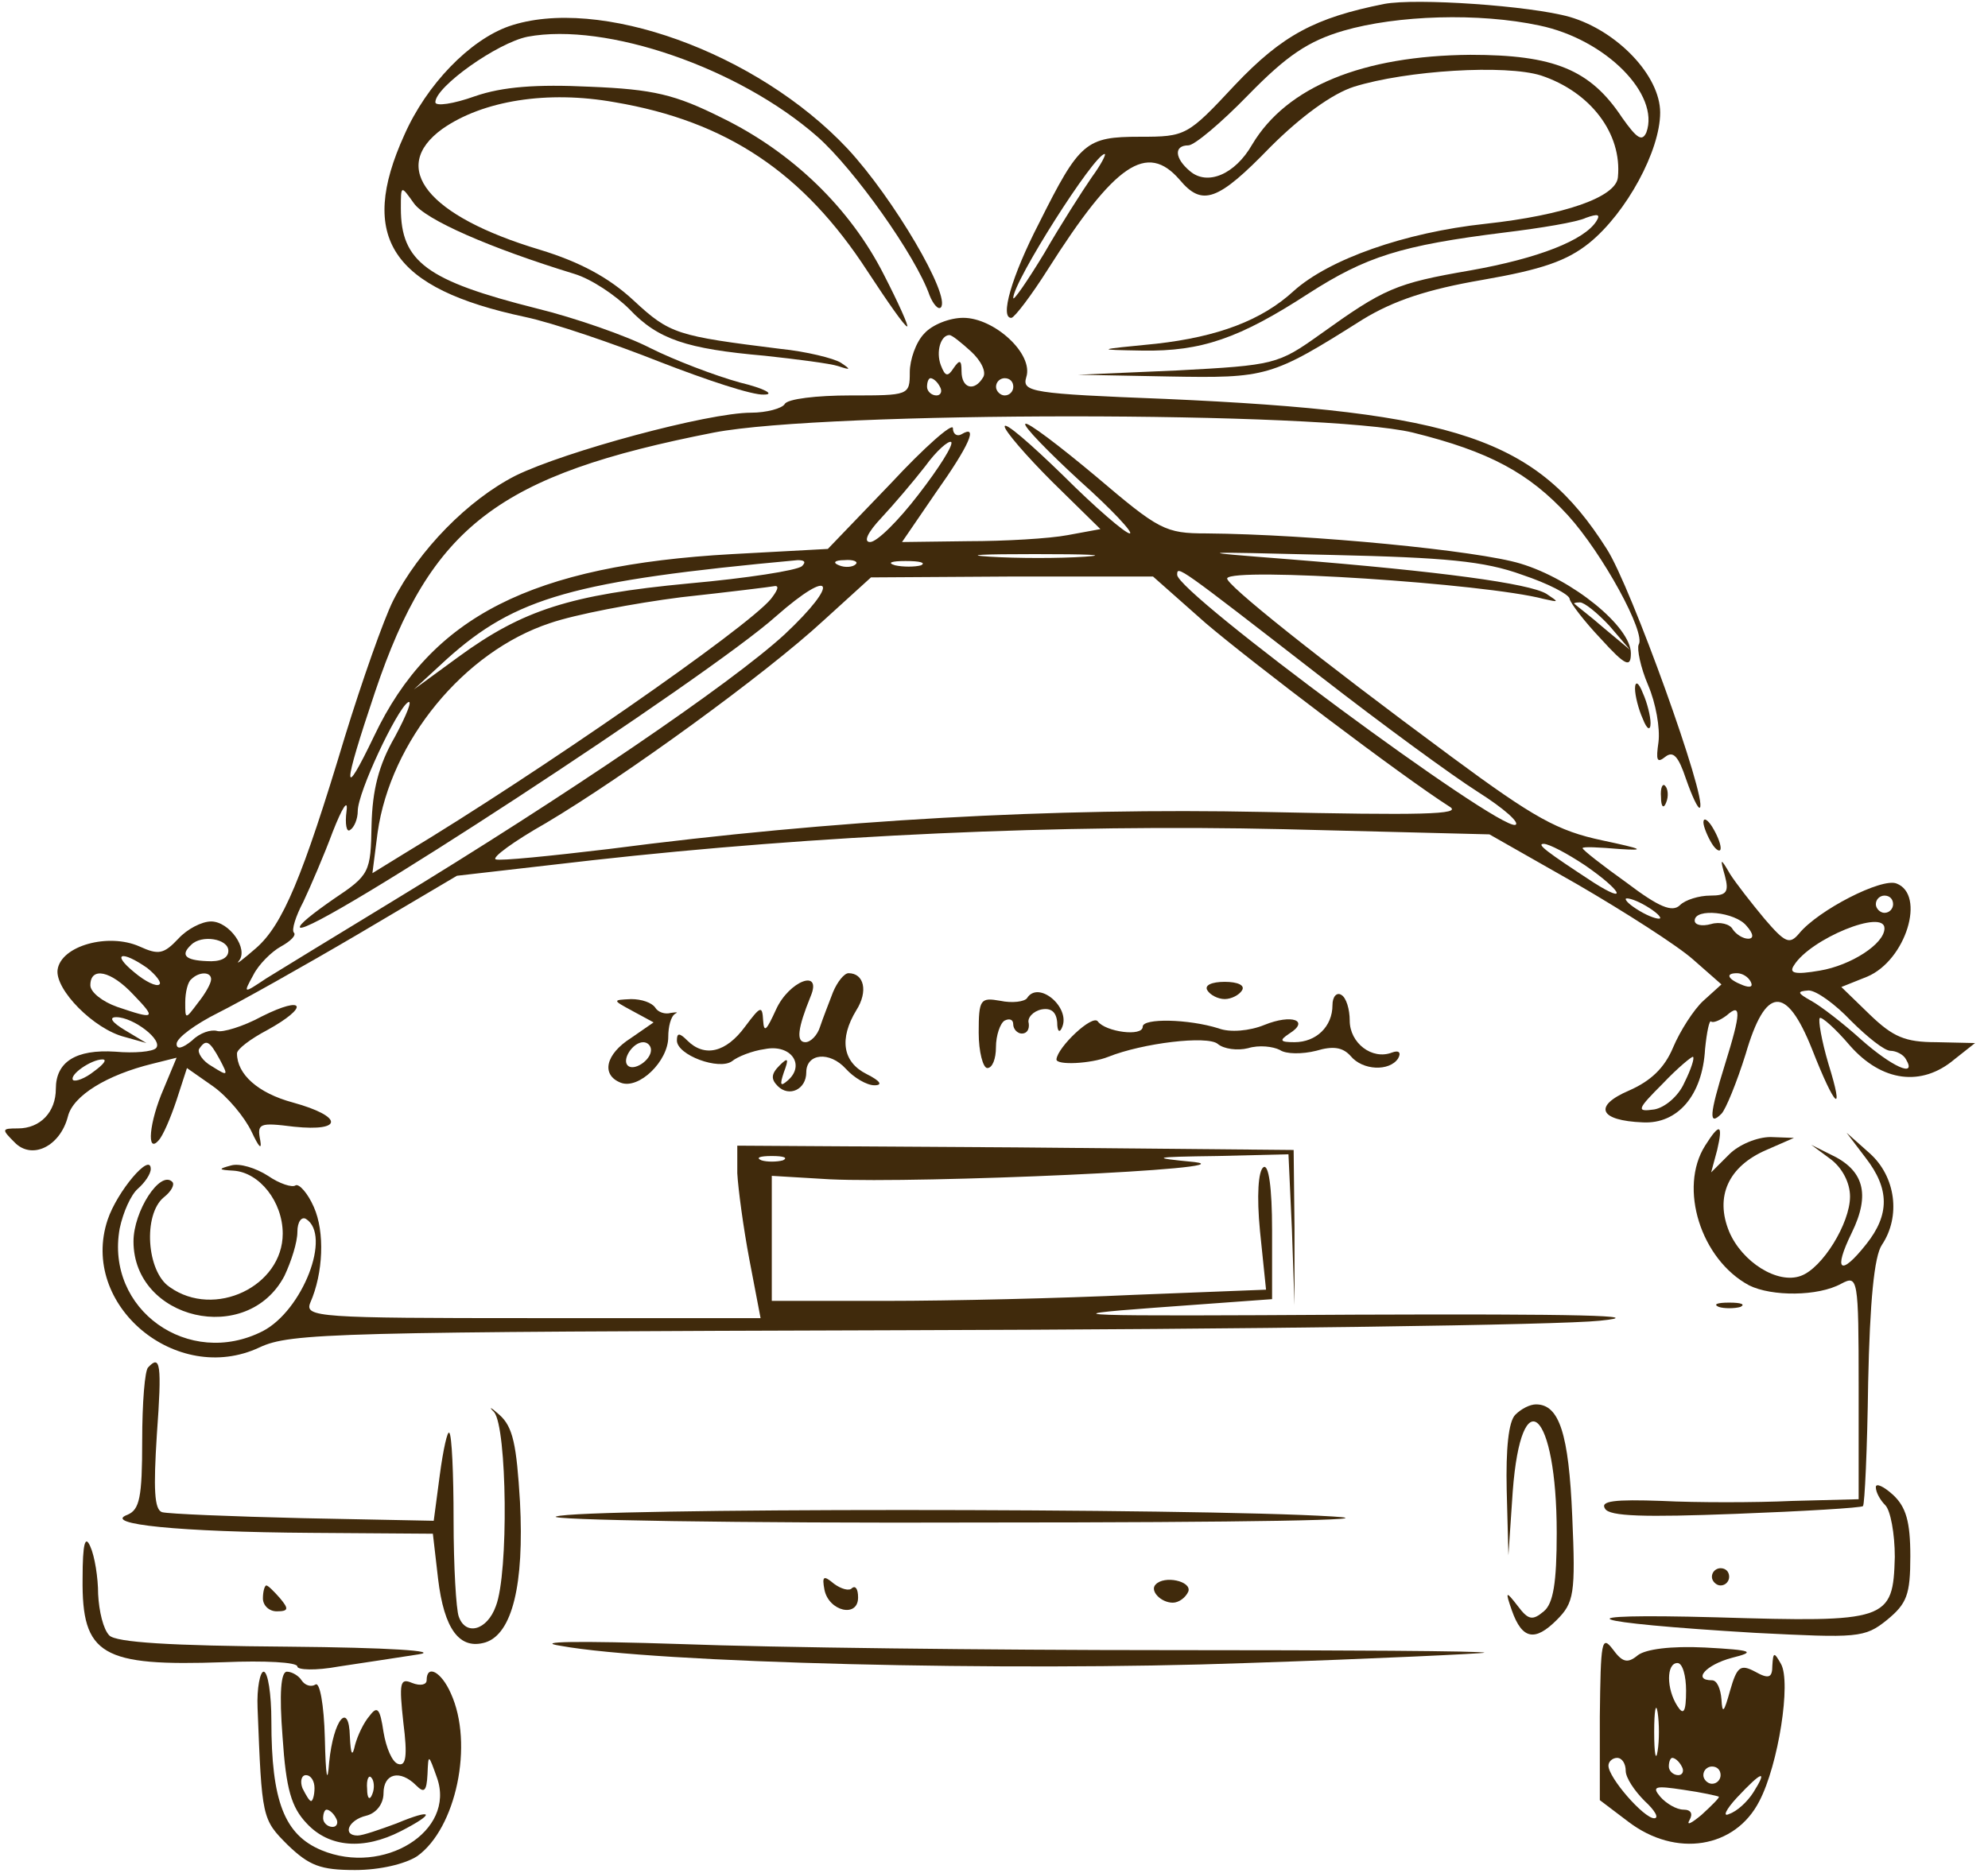 <?xml version="1.0" encoding="UTF-8"?> <svg xmlns="http://www.w3.org/2000/svg" width="139" height="131" viewBox="0 0 139 131" fill="none"><path d="M96.779 0.276C91.954 1.241 89.662 2.447 86.345 5.945C83.028 9.503 82.908 9.564 79.711 9.564C75.912 9.564 75.49 9.926 72.655 15.595C70.725 19.334 69.881 22.289 70.725 22.229C70.966 22.168 72.112 20.661 73.258 18.851C77.962 11.433 80.194 9.926 82.486 12.579C84.054 14.449 85.139 14.087 88.818 10.287C90.989 8.116 93.16 6.548 94.668 6.066C98.347 4.92 105.282 4.498 107.755 5.282C111.193 6.428 113.424 9.322 113.123 12.398C113.002 13.785 109.384 15.052 103.835 15.655C98.226 16.258 92.919 18.128 90.446 20.359C88.215 22.41 85.139 23.555 80.857 24.038C76.575 24.46 76.575 24.46 79.892 24.52C83.993 24.581 86.647 23.676 91.472 20.54C95.512 17.947 97.925 17.163 105.222 16.258C107.695 15.957 110.288 15.534 110.891 15.233C111.736 14.931 111.917 14.992 111.615 15.474C110.771 16.801 107.574 18.067 102.81 18.912C97.563 19.816 96.779 20.178 92.316 23.375C89.361 25.485 89.12 25.546 82.305 25.908L75.369 26.209L81.701 26.33C88.577 26.45 88.878 26.39 95.271 22.349C97.442 21.023 99.794 20.238 103.654 19.575C107.815 18.851 109.564 18.248 111.133 16.982C113.726 14.871 116.078 10.529 116.078 7.875C116.078 5.282 113.062 2.146 109.745 1.181C106.971 0.397 99.01 -0.146 96.779 0.276ZM107.635 1.784C112.278 2.749 116.078 6.609 115.113 9.262C114.811 9.926 114.45 9.684 113.424 8.237C111.193 4.86 108.66 3.834 102.81 3.834C95.271 3.895 89.964 6.066 87.552 10.107C86.345 12.217 84.415 13.001 83.209 11.976C82.124 11.072 82.063 10.167 83.089 10.167C83.511 10.167 85.38 8.599 87.31 6.609C89.964 3.895 91.472 2.869 93.944 2.146C97.683 1.06 103.413 0.879 107.635 1.784ZM76.334 12.398C75.671 13.363 74.163 15.715 73.017 17.706C71.811 19.696 70.846 21.083 70.846 20.842C70.846 19.696 76.515 10.77 77.239 10.77C77.359 10.77 76.997 11.494 76.334 12.398Z" fill="#402A0C"></path><path d="M35.566 1.843C32.852 2.808 29.837 5.884 28.269 9.442C25.012 16.619 27.364 20.177 36.712 22.167C38.702 22.59 42.924 24.037 46.12 25.303C49.377 26.57 52.634 27.656 53.418 27.595C54.202 27.595 53.478 27.173 51.729 26.751C49.98 26.268 47.146 25.183 45.457 24.338C43.829 23.494 40.21 22.228 37.496 21.564C29.837 19.634 28.028 18.308 28.028 14.568C28.028 12.94 28.028 12.94 28.932 14.207C29.716 15.352 34.239 17.343 40.15 19.152C41.356 19.514 43.045 20.66 44.01 21.625C46 23.735 47.99 24.399 53.478 24.881C55.71 25.123 58.062 25.424 58.605 25.605C59.509 25.907 59.509 25.846 58.785 25.364C58.303 25.062 56.373 24.58 54.564 24.399C47.327 23.494 46.844 23.374 44.311 21.021C42.562 19.393 40.512 18.308 37.737 17.463C29.897 15.111 27.183 11.734 30.922 9.02C33.757 7.03 38.28 6.306 42.984 7.15C50.825 8.477 56.192 12.096 60.655 18.971C62.042 21.082 63.248 22.831 63.429 22.831C63.55 22.831 62.826 21.203 61.801 19.212C59.449 14.568 55.408 10.648 50.463 8.236C47.206 6.608 45.698 6.246 41.235 6.065C37.496 5.884 35.144 6.065 33.214 6.728C31.706 7.271 30.44 7.452 30.44 7.15C30.44 6.065 34.782 2.989 36.893 2.567C42.381 1.542 51.669 4.738 57.157 9.563C59.69 11.794 64.032 17.885 64.997 20.66C65.239 21.263 65.6 21.685 65.781 21.504C66.505 20.72 62.464 13.845 59.268 10.407C52.935 3.652 41.838 -0.328 35.566 1.843Z" fill="#402A0C"></path><path d="M64.637 23.314C64.034 23.917 63.612 25.184 63.612 26.028C63.612 27.656 63.551 27.656 59.45 27.656C57.098 27.656 55.048 27.898 54.867 28.259C54.686 28.561 53.6 28.863 52.515 28.863C49.499 28.863 39.488 31.576 36.05 33.265C32.733 34.954 29.296 38.452 27.486 42.01C26.823 43.337 25.315 47.619 24.109 51.539C21.154 61.369 19.767 64.686 17.897 66.315C16.992 67.099 16.45 67.521 16.691 67.219C17.415 66.375 16.027 64.445 14.761 64.445C14.098 64.445 13.072 64.988 12.469 65.651C11.444 66.737 11.082 66.797 9.755 66.194C7.584 65.229 4.267 66.134 4.026 67.822C3.845 69.21 6.559 71.984 8.73 72.526L10.238 72.949L8.73 72.044C7.825 71.501 7.584 71.139 8.127 71.139C9.333 71.139 11.444 72.768 10.901 73.311C10.66 73.552 9.393 73.672 8.067 73.552C5.292 73.371 3.905 74.275 3.905 76.145C3.905 77.773 2.82 78.919 1.252 78.919C0.106 78.919 0.106 78.98 1.01 79.884C2.217 81.151 4.207 80.186 4.75 78.075C5.111 76.627 7.463 75.18 10.66 74.396L12.348 73.974L11.444 76.145C10.419 78.497 10.238 80.729 11.082 79.764C11.384 79.462 11.926 78.196 12.348 76.929L13.072 74.698L14.882 75.964C15.907 76.688 17.113 78.135 17.596 79.16C18.078 80.186 18.319 80.487 18.199 79.764C17.957 78.557 18.138 78.497 20.551 78.799C24.049 79.16 23.988 78.075 20.49 77.11C18.018 76.447 16.57 75.12 16.57 73.672C16.57 73.371 17.535 72.647 18.681 72.044C21.636 70.416 21.335 69.571 18.319 71.079C16.992 71.803 15.545 72.225 15.183 72.104C14.761 71.984 13.977 72.225 13.434 72.768C12.771 73.311 12.348 73.431 12.348 73.009C12.348 72.587 13.675 71.622 15.243 70.838C16.811 70.054 21.214 67.581 25.014 65.35L31.949 61.249L41.418 60.163C57.098 58.414 74.166 57.63 89.786 57.992L104.14 58.354L110.291 61.852C113.608 63.782 117.287 66.134 118.373 67.099L120.363 68.848L119.096 69.993C118.433 70.597 117.468 72.104 116.985 73.25C116.382 74.698 115.417 75.602 113.91 76.266C111.377 77.351 111.799 78.376 114.875 78.497C117.287 78.618 119.036 76.627 119.217 73.371C119.338 72.165 119.518 71.32 119.639 71.441C119.76 71.561 120.242 71.381 120.725 71.019C121.75 70.114 121.75 70.778 120.604 74.456C119.518 77.954 119.458 78.799 120.363 77.894C120.664 77.593 121.448 75.663 122.051 73.733C123.439 68.968 124.886 68.848 126.695 73.371C128.324 77.532 128.987 78.075 127.841 74.396C127.359 72.768 127.117 71.32 127.238 71.2C127.359 71.079 128.324 71.923 129.349 73.13C131.58 75.663 134.355 76.024 136.646 74.094L138.094 72.949L135.38 72.888C133.209 72.888 132.364 72.526 130.736 70.959L128.746 69.029L130.555 68.305C133.269 67.159 134.656 62.575 132.606 61.791C131.58 61.369 127.117 63.661 125.791 65.289C125.127 66.073 124.826 65.953 123.378 64.264C122.474 63.178 121.388 61.791 120.966 61.128C120.302 59.982 120.242 59.982 120.604 61.249C120.906 62.395 120.725 62.636 119.579 62.636C118.795 62.636 117.83 62.937 117.468 63.299C116.925 63.842 115.96 63.42 113.729 61.731C112.04 60.525 110.653 59.439 110.653 59.319C110.653 59.198 111.799 59.258 113.246 59.379C115.116 59.5 114.875 59.379 112.04 58.776C108.904 58.112 107.276 57.208 101.486 52.926C92.017 45.93 85.624 40.804 85.805 40.442C86.167 39.658 103.838 40.804 107.939 41.889C109.025 42.13 109.025 42.13 108.12 41.527C106.914 40.804 100.702 39.959 90.148 39.115C83.212 38.572 83.272 38.572 93.163 38.813C101.064 38.994 103.778 39.236 106.431 40.201C108.241 40.804 109.748 41.588 109.748 41.889C109.809 42.191 110.774 43.457 111.919 44.663C113.668 46.593 114.03 46.714 114.03 45.689C114.03 43.819 109.929 40.502 106.311 39.417C103.356 38.512 91.656 37.366 84.358 37.306C81.463 37.306 81.041 37.065 76.638 33.325C74.045 31.154 71.814 29.465 71.693 29.646C71.512 29.767 73.261 31.576 75.493 33.627C77.724 35.617 79.292 37.306 78.99 37.306C78.689 37.306 76.578 35.496 74.347 33.265C72.055 31.034 70.246 29.465 70.246 29.827C70.246 30.129 71.753 31.878 73.563 33.687L76.94 37.004L74.648 37.426C73.382 37.668 70.246 37.849 67.713 37.849L63.069 37.909L65.421 34.471C67.773 31.154 68.436 29.646 67.23 30.37C66.929 30.551 66.627 30.37 66.627 29.948C66.627 29.526 64.637 31.275 62.285 33.808L57.882 38.391L51.188 38.753C37.196 39.537 30.14 43.096 26.159 51.478C23.928 56.122 23.928 55.218 26.22 48.403C30.14 36.763 34.844 33.205 49.921 30.25C57.762 28.742 92.5 28.742 98.772 30.25C104.14 31.576 106.914 33.084 109.628 36.039C112.04 38.693 115.116 44.302 114.573 45.086C114.452 45.387 114.694 46.654 115.236 47.92C115.779 49.187 116.081 50.936 115.96 51.901C115.779 53.167 115.84 53.408 116.443 52.926C116.985 52.504 117.347 52.866 117.89 54.494C118.312 55.7 118.734 56.605 118.855 56.484C119.398 55.941 114.03 40.985 112.342 38.391C107.457 30.672 101.908 28.802 81.463 27.898C72.115 27.536 71.452 27.415 71.753 26.39C72.296 24.761 69.522 22.228 67.351 22.228C66.386 22.228 65.18 22.711 64.637 23.314ZM67.894 24.581C68.617 25.244 68.979 26.028 68.738 26.39C68.135 27.415 67.23 27.174 67.23 25.968C67.23 25.184 67.109 25.123 66.687 25.726C66.265 26.39 66.084 26.329 65.783 25.545C65.421 24.581 65.783 23.435 66.386 23.435C66.567 23.435 67.23 23.977 67.894 24.581ZM65.722 27.053C65.903 27.355 65.783 27.656 65.481 27.656C65.119 27.656 64.818 27.355 64.818 27.053C64.818 26.691 64.938 26.45 65.059 26.45C65.24 26.45 65.541 26.691 65.722 27.053ZM70.849 27.053C70.849 27.355 70.608 27.656 70.246 27.656C69.944 27.656 69.642 27.355 69.642 27.053C69.642 26.691 69.944 26.45 70.246 26.45C70.608 26.45 70.849 26.691 70.849 27.053ZM64.215 34.592C62.828 36.401 61.32 37.909 60.837 37.909C60.355 37.909 60.656 37.245 61.621 36.22C62.466 35.316 63.853 33.687 64.697 32.602C65.481 31.516 66.326 30.792 66.506 30.913C66.687 31.094 65.662 32.722 64.215 34.592ZM75.854 38.934C74.105 39.055 71.15 39.055 69.22 38.934C67.29 38.813 68.738 38.753 72.356 38.753C76.035 38.753 77.603 38.813 75.854 38.934ZM56.073 39.597C55.711 39.899 52.213 40.442 48.172 40.804C39.85 41.588 36.533 42.673 32.07 45.93L28.934 48.222L31.225 46.111C36.05 41.769 40.091 40.623 55.771 39.175C56.254 39.175 56.374 39.296 56.073 39.597ZM59.812 39.477C59.631 39.658 59.088 39.718 58.666 39.537C58.184 39.356 58.365 39.175 59.028 39.175C59.691 39.115 60.053 39.296 59.812 39.477ZM64.396 39.537C63.973 39.658 63.129 39.658 62.586 39.537C61.983 39.356 62.345 39.236 63.31 39.236C64.335 39.236 64.757 39.356 64.396 39.537ZM92.259 47.257C96.601 50.634 101.546 54.253 103.356 55.399C105.165 56.544 106.311 57.57 105.949 57.69C104.743 58.052 82.308 41.467 82.308 40.201C82.308 39.537 82.308 39.537 92.259 47.257ZM84.298 43.578C87.554 46.352 98.048 54.313 101.365 56.424C102.27 56.967 99.375 57.027 88.338 56.786C73.683 56.484 58.304 57.328 42.564 59.379C38.523 59.861 34.965 60.223 34.663 60.103C34.361 59.982 35.929 58.836 38.161 57.57C43.649 54.313 53.54 47.136 57.581 43.397L60.898 40.382L70.728 40.321H80.619L84.298 43.578ZM53.902 41.889C52.213 43.94 37.498 54.132 28.391 59.62L26.039 61.068L26.401 58.233C27.305 51.84 32.432 45.568 38.462 43.578C40.212 42.975 44.313 42.191 47.63 41.769C50.947 41.407 53.902 41.045 54.203 40.985C54.505 40.985 54.324 41.346 53.902 41.889ZM54.867 44.362C51.127 47.8 39.608 55.64 27.305 63.118C23.445 65.47 19.586 67.822 18.621 68.425C16.992 69.511 16.992 69.511 17.716 68.184C18.078 67.46 18.983 66.556 19.646 66.194C20.309 65.832 20.732 65.41 20.551 65.229C20.37 65.048 20.671 64.083 21.214 63.058C21.697 62.033 22.662 59.801 23.265 58.173C23.928 56.484 24.35 55.821 24.23 56.725C24.109 57.63 24.23 58.233 24.471 58.052C24.772 57.871 25.014 57.268 25.014 56.725C25.014 55.399 27.727 49.669 28.512 49.126C28.873 48.885 28.451 49.971 27.607 51.539C26.461 53.529 26.039 55.278 25.979 57.69C25.918 61.007 25.858 61.188 23.325 62.877C21.938 63.842 20.852 64.686 20.973 64.867C21.697 65.531 49.559 47.317 54.264 43.096C58.244 39.597 58.787 40.683 54.867 44.362ZM112.523 43.759L113.97 45.448L112.161 43.94C111.196 43.096 110.231 42.372 110.11 42.251C109.99 42.191 110.11 42.13 110.472 42.13C110.774 42.13 111.678 42.854 112.523 43.759ZM110.834 60.525C113.367 62.274 113.91 63.299 111.437 61.731C108.12 59.56 107.396 59.017 107.939 59.017C108.301 59.017 109.567 59.681 110.834 60.525ZM116.081 64.204C116.081 64.324 115.538 64.204 114.875 63.842C114.211 63.48 113.668 63.058 113.668 62.877C113.668 62.756 114.211 62.877 114.875 63.239C115.538 63.601 116.081 64.023 116.081 64.204ZM132.364 63.239C132.364 63.54 132.123 63.842 131.761 63.842C131.46 63.842 131.158 63.54 131.158 63.239C131.158 62.877 131.46 62.636 131.761 62.636C132.123 62.636 132.364 62.877 132.364 63.239ZM122.112 64.747C122.594 65.289 122.655 65.651 122.232 65.651C121.871 65.651 121.388 65.35 121.147 64.988C120.966 64.626 120.242 64.445 119.639 64.626C118.976 64.807 118.493 64.686 118.493 64.385C118.493 63.48 121.328 63.782 122.112 64.747ZM131.761 64.927C131.761 66.013 129.409 67.521 127.238 67.883C125.489 68.184 125.067 68.064 125.429 67.521C126.575 65.651 131.761 63.54 131.761 64.927ZM15.967 66.496C15.967 67.038 15.364 67.28 14.459 67.219C12.952 67.159 12.59 66.797 13.374 66.073C14.098 65.35 15.967 65.651 15.967 66.496ZM10.298 67.702C10.901 68.184 11.323 68.727 11.142 68.848C10.961 69.029 10.177 68.667 9.393 68.003C7.765 66.677 8.489 66.435 10.298 67.702ZM9.333 69.571C10.961 71.26 10.841 71.32 8.187 70.416C7.162 70.054 6.318 69.39 6.318 68.908C6.318 67.581 7.765 67.883 9.333 69.571ZM14.761 68.486C14.761 68.787 14.339 69.511 13.856 70.114C12.952 71.32 12.952 71.32 12.952 70.114C12.952 69.39 13.133 68.667 13.374 68.486C13.917 67.943 14.761 67.943 14.761 68.486ZM122.413 68.667C122.594 69.029 122.353 69.089 121.871 68.908C120.785 68.486 120.604 68.064 121.448 68.064C121.81 68.064 122.232 68.305 122.413 68.667ZM129.409 71.381C130.555 72.526 131.761 73.491 132.183 73.491C132.545 73.491 133.088 73.733 133.269 74.094C134.053 75.421 132.244 74.577 130.133 72.707C128.866 71.561 127.298 70.355 126.635 69.993C125.67 69.451 125.61 69.33 126.454 69.27C126.997 69.27 128.324 70.235 129.409 71.381ZM15.364 74.094C15.967 75.24 15.967 75.301 14.821 74.577C14.158 74.215 13.796 73.612 13.917 73.371C14.399 72.647 14.64 72.768 15.364 74.094ZM117.769 75.723C117.347 76.688 116.382 77.472 115.659 77.593C114.392 77.773 114.452 77.593 116.262 75.783C117.287 74.698 118.312 73.853 118.373 73.914C118.493 73.974 118.252 74.758 117.769 75.723ZM6.559 74.939C5.956 75.421 5.292 75.663 5.111 75.542C4.81 75.18 6.378 74.094 7.162 74.094C7.524 74.094 7.222 74.456 6.559 74.939Z" fill="#402A0C"></path><path d="M114.32 48.161C114.32 48.644 114.562 49.609 114.863 50.272C115.165 51.056 115.406 51.116 115.406 50.574C115.406 50.091 115.165 49.126 114.863 48.463C114.562 47.679 114.32 47.618 114.32 48.161Z" fill="#402A0C"></path><path d="M116.137 55.76C116.137 56.423 116.318 56.604 116.499 56.122C116.68 55.7 116.619 55.157 116.438 54.976C116.257 54.735 116.077 55.097 116.137 55.76Z" fill="#402A0C"></path><path d="M119.102 57.509C119.102 57.81 119.403 58.534 119.705 59.017C120.006 59.499 120.308 59.62 120.308 59.318C120.308 58.956 120.006 58.293 119.705 57.81C119.403 57.328 119.102 57.147 119.102 57.509Z" fill="#402A0C"></path><path d="M58.244 69.389C57.943 70.174 57.52 71.259 57.34 71.802C57.159 72.405 56.676 72.888 56.314 72.888C55.651 72.888 55.771 71.922 56.676 69.691C57.52 67.701 55.168 68.606 54.264 70.596C53.6 72.043 53.419 72.284 53.359 71.38C53.299 70.294 53.178 70.355 52.093 71.802C50.766 73.611 49.258 73.973 48.052 72.767C47.509 72.224 47.328 72.224 47.328 72.767C47.328 73.792 50.283 74.878 51.188 74.214C51.55 73.913 52.575 73.491 53.48 73.37C55.289 73.008 56.314 74.456 55.108 75.541C54.565 76.024 54.505 75.903 54.806 74.998C55.168 74.033 55.108 73.913 54.505 74.516C53.902 75.119 53.902 75.481 54.384 75.963C55.168 76.747 56.374 76.204 56.374 74.998C56.374 73.671 58.003 73.491 59.149 74.757C59.692 75.36 60.596 75.903 61.139 75.903C61.742 75.903 61.561 75.601 60.596 75.119C58.907 74.275 58.666 72.646 59.873 70.656C60.717 69.329 60.415 68.063 59.33 68.063C59.028 68.063 58.546 68.666 58.244 69.389Z" fill="#402A0C"></path><path d="M84.424 69.27C84.605 69.572 85.148 69.873 85.631 69.873C86.113 69.873 86.656 69.572 86.837 69.27C87.078 68.908 86.535 68.667 85.631 68.667C84.726 68.667 84.183 68.908 84.424 69.27Z" fill="#402A0C"></path><path d="M71.807 69.812C71.626 70.053 70.782 70.174 69.937 69.993C68.55 69.752 68.43 69.873 68.43 72.225C68.43 73.551 68.731 74.697 69.033 74.697C69.395 74.697 69.636 74.034 69.636 73.25C69.636 72.406 69.937 71.561 70.239 71.38C70.601 71.199 70.842 71.32 70.842 71.621C70.842 71.983 71.144 72.285 71.445 72.285C71.807 72.285 71.988 71.983 71.928 71.561C71.807 71.199 72.229 70.717 72.832 70.596C73.496 70.476 73.858 70.777 73.918 71.501C73.918 72.164 74.099 72.285 74.28 71.802C74.823 70.415 72.591 68.546 71.807 69.812Z" fill="#402A0C"></path><path d="M93.166 70.295C93.166 71.802 92.02 72.888 90.513 72.888C89.487 72.888 89.427 72.767 90.151 72.285C91.598 71.38 90.332 70.898 88.402 71.682C87.376 72.104 85.989 72.225 85.205 71.923C83.094 71.26 79.898 71.199 79.898 71.802C79.898 72.526 77.305 72.164 76.762 71.441C76.4 70.898 73.927 73.25 73.867 74.094C73.867 74.516 76.28 74.396 77.486 73.913C79.898 72.948 84.421 72.406 85.145 73.009C85.567 73.37 86.532 73.491 87.256 73.31C88.04 73.069 89.005 73.189 89.487 73.431C89.909 73.732 91.055 73.732 92.02 73.491C93.227 73.129 93.89 73.25 94.433 73.853C95.277 74.878 97.147 74.939 97.75 74.034C97.991 73.612 97.81 73.431 97.328 73.612C95.94 74.154 94.372 72.948 94.372 71.38C94.372 70.596 94.131 69.752 93.769 69.571C93.468 69.39 93.166 69.692 93.166 70.295Z" fill="#402A0C"></path><path d="M44.251 70.72L45.698 71.504L44.13 72.589C42.321 73.735 42.02 75.183 43.407 75.725C44.673 76.208 46.724 74.218 46.724 72.529C46.724 71.805 46.904 71.082 47.206 70.901C47.447 70.78 47.327 70.78 46.904 70.84C46.482 70.961 46 70.78 45.819 70.478C45.578 70.117 44.854 69.875 44.13 69.875C42.803 69.936 42.803 69.936 44.251 70.72ZM45.517 73.434C45.517 74.157 44.311 74.941 43.889 74.519C43.467 74.097 44.251 72.891 44.975 72.891C45.276 72.891 45.517 73.132 45.517 73.434Z" fill="#402A0C"></path><path d="M119.221 80.125C117.351 83.08 118.92 88.086 122.297 89.895C123.865 90.679 127.122 90.679 128.75 89.774C129.896 89.171 129.956 89.352 129.956 97.011V104.852L125.312 104.972C122.719 105.093 118.618 105.093 116.206 104.972C112.889 104.852 111.863 104.972 112.225 105.515C112.527 106.058 114.999 106.118 121.332 105.877C126.096 105.696 130.137 105.455 130.258 105.334C130.378 105.213 130.559 101.354 130.62 96.71C130.74 91.041 131.042 87.844 131.584 87.06C132.911 85.07 132.549 82.296 130.74 80.668L129.112 79.22L130.439 80.969C132.127 83.14 132.127 84.95 130.499 87C128.69 89.292 128.147 88.93 129.474 86.216C130.8 83.502 130.318 81.813 127.966 80.728L126.639 80.064L128.026 81.09C128.81 81.693 129.353 82.718 129.353 83.683C129.353 85.553 127.423 88.689 125.915 89.231C124.287 89.835 121.814 88.266 120.91 86.156C119.884 83.683 120.849 81.572 123.503 80.426L125.433 79.582L123.805 79.522C122.84 79.522 121.573 80.064 120.91 80.728L119.643 81.994L120.065 80.426C120.488 78.617 120.246 78.496 119.221 80.125Z" fill="#402A0C"></path><path d="M51.551 82.055C51.611 83.141 51.973 85.855 52.395 88.086L53.179 92.187H37.197C22.241 92.187 21.276 92.127 21.698 91.101C22.602 89.051 22.723 86.156 21.939 84.407C21.517 83.442 20.914 82.779 20.672 82.899C20.431 83.08 19.527 82.779 18.742 82.236C17.898 81.693 16.752 81.331 16.149 81.512C15.245 81.754 15.245 81.814 16.33 81.874C18.14 81.995 19.768 84.045 19.768 86.277C19.768 89.956 15.003 92.247 11.867 90.016C10.239 88.93 9.998 84.95 11.445 83.744C11.988 83.322 12.229 82.839 12.048 82.658C11.204 81.814 9.334 84.709 9.334 86.82C9.334 92.308 17.295 94.177 19.888 89.232C20.371 88.207 20.793 86.88 20.793 86.156C20.793 85.432 21.095 85.07 21.396 85.251C23.205 86.397 21.155 91.644 18.381 93.092C13.194 95.745 7.344 91.584 8.369 85.915C8.611 84.769 9.153 83.563 9.636 83.141C10.118 82.718 10.54 82.115 10.54 81.754C10.54 80.547 8.188 83.322 7.525 85.312C5.535 91.282 12.35 96.951 18.14 94.237C20.311 93.212 23.386 93.152 63.613 93.031C87.314 92.971 109.026 92.669 111.86 92.368C115.479 92.006 110.292 91.885 94.672 91.946C74.951 92.066 73.323 92.006 80.68 91.463L88.943 90.86V86.035C88.943 83.02 88.701 81.392 88.34 81.633C87.978 81.874 87.857 83.623 88.098 86.096L88.521 90.197L79.293 90.559C74.227 90.8 66.447 90.981 61.984 90.981H53.963V86.578V82.236L58.004 82.477C64.397 82.779 87.495 81.754 83.515 81.271C80.379 80.969 80.499 80.909 85.143 80.849L90.089 80.728L90.33 85.975L90.511 91.282V85.855L90.451 80.427L71.031 80.246L51.551 80.125V82.055ZM54.747 81.15C54.325 81.271 53.601 81.271 53.24 81.15C52.817 80.969 53.119 80.849 53.963 80.849C54.808 80.849 55.109 80.969 54.747 81.15Z" fill="#402A0C"></path><path d="M120.182 91.404C120.543 91.524 121.267 91.524 121.689 91.404C122.051 91.223 121.75 91.102 120.905 91.102C120.061 91.102 119.759 91.223 120.182 91.404Z" fill="#402A0C"></path><path d="M10.364 95.625C10.123 95.806 9.942 98.158 9.942 100.751C9.942 104.732 9.761 105.576 8.917 105.938C7.107 106.601 12.535 107.144 21.762 107.205L30.266 107.265L30.628 110.401C31.05 113.959 32.136 115.407 33.945 114.864C35.815 114.261 36.659 110.823 36.357 105.033C36.116 101.053 35.875 99.787 34.91 98.942C34.307 98.399 34.126 98.339 34.548 98.761C35.453 99.847 35.573 110.039 34.669 112.331C34.066 114.02 32.558 114.442 32.075 113.055C31.895 112.572 31.714 109.557 31.714 106.3C31.714 103.104 31.593 100.329 31.412 100.209C31.291 100.028 30.99 101.355 30.749 103.164L30.326 106.36L21.22 106.179C16.154 106.059 11.751 105.878 11.329 105.757C10.786 105.576 10.726 104.129 10.967 100.329C11.329 95.384 11.208 94.721 10.364 95.625Z" fill="#402A0C"></path><path d="M105.95 98.944C105.468 99.426 105.287 101.356 105.347 104.191L105.468 108.774L105.769 104.311C106.372 96.351 108.845 98.642 108.845 107.206C108.845 110.704 108.604 112.152 107.94 112.694C107.156 113.358 106.855 113.298 106.131 112.333C105.287 111.247 105.227 111.247 105.709 112.634C106.433 114.685 107.337 114.805 108.845 113.298C110.051 112.091 110.172 111.488 109.931 106.06C109.689 100.271 109.026 98.22 107.398 98.22C106.975 98.22 106.372 98.522 105.95 98.944Z" fill="#402A0C"></path><path d="M131.157 104.006C131.157 104.368 131.458 104.91 131.82 105.272C132.182 105.634 132.484 107.262 132.484 108.891C132.363 113.354 132.001 113.474 120 113.112C108.842 112.811 110.591 113.474 122.714 114.198C129.89 114.56 130.373 114.56 131.941 113.293C133.328 112.148 133.569 111.544 133.569 108.831C133.569 106.418 133.268 105.393 132.363 104.549C131.7 103.945 131.157 103.704 131.157 104.006Z" fill="#402A0C"></path><path d="M38.889 106.059C38.045 106.3 51.494 106.541 68.742 106.481C87.257 106.481 97.269 106.3 93.168 106.059C83.518 105.456 40.699 105.456 38.889 106.059Z" fill="#402A0C"></path><path d="M5.775 110.4C5.715 115.768 7.102 116.552 15.666 116.25C18.501 116.13 20.792 116.25 20.792 116.552C20.792 116.793 22.059 116.853 23.687 116.552C25.255 116.31 27.728 115.949 29.236 115.707C30.864 115.466 27.125 115.225 20.189 115.165C11.867 115.104 8.127 114.863 7.645 114.381C7.223 113.958 6.921 112.692 6.861 111.486C6.861 110.34 6.62 108.832 6.318 108.169C5.956 107.324 5.775 107.927 5.775 110.4Z" fill="#402A0C"></path><path d="M119.695 110.28C119.695 110.581 119.997 110.883 120.298 110.883C120.66 110.883 120.902 110.581 120.902 110.28C120.902 109.918 120.66 109.677 120.298 109.677C119.997 109.677 119.695 109.918 119.695 110.28Z" fill="#402A0C"></path><path d="M57.645 111.183C57.947 112.691 59.997 113.174 59.997 111.726C59.997 111.123 59.816 110.882 59.575 111.063C59.394 111.304 58.791 111.123 58.308 110.761C57.585 110.158 57.464 110.218 57.645 111.183Z" fill="#402A0C"></path><path d="M80.798 110.821C80.375 111.244 81.159 112.088 82.004 112.088C82.426 112.088 82.908 111.726 83.089 111.304C83.331 110.58 81.401 110.158 80.798 110.821Z" fill="#402A0C"></path><path d="M18.383 111.789C18.383 112.271 18.805 112.693 19.348 112.693C20.192 112.693 20.192 112.512 19.589 111.789C19.167 111.306 18.745 110.884 18.624 110.884C18.503 110.884 18.383 111.306 18.383 111.789Z" fill="#402A0C"></path><path d="M39.194 115.104C45.828 116.31 70.495 116.913 87.14 116.31C96.187 116.009 103.665 115.647 103.786 115.587C103.846 115.466 93.835 115.406 81.532 115.406C69.168 115.406 53.97 115.225 47.638 114.983C40.28 114.742 37.264 114.803 39.194 115.104Z" fill="#402A0C"></path><path d="M111.859 120.048V125.898L113.85 127.406C117.167 129.939 121.328 129.276 123.017 125.959C124.343 123.426 125.248 117.636 124.524 116.37C124.042 115.525 123.982 115.525 123.921 116.49C123.921 117.335 123.68 117.455 122.715 116.912C121.69 116.37 121.449 116.551 120.966 118.239C120.544 119.747 120.423 119.928 120.363 118.842C120.303 118.119 120.061 117.515 119.7 117.515C118.312 117.515 119.277 116.43 121.087 115.947C122.775 115.525 122.594 115.405 119.217 115.224C116.805 115.103 115.056 115.344 114.513 115.766C113.789 116.37 113.427 116.249 112.764 115.344C111.98 114.319 111.92 114.802 111.859 120.048ZM117.89 118.239C117.89 119.747 117.709 119.988 117.287 119.325C116.503 118.119 116.503 116.309 117.287 116.309C117.649 116.309 117.89 117.214 117.89 118.239ZM115.9 122.461C115.779 123.245 115.659 122.642 115.659 121.134C115.659 119.626 115.779 119.023 115.9 119.747C116.021 120.531 116.021 121.737 115.9 122.461ZM113.669 123.848C113.669 124.33 114.272 125.235 114.995 125.959C115.719 126.622 116.021 127.165 115.659 127.165C114.935 127.165 112.462 124.33 112.462 123.486C112.462 123.185 112.764 122.943 113.066 122.943C113.427 122.943 113.669 123.365 113.669 123.848ZM117.589 123.546C117.77 123.848 117.649 124.15 117.348 124.15C116.986 124.15 116.684 123.848 116.684 123.546C116.684 123.185 116.805 122.943 116.925 122.943C117.106 122.943 117.408 123.185 117.589 123.546ZM120.303 124.15C120.303 124.451 120.061 124.753 119.7 124.753C119.398 124.753 119.097 124.451 119.097 124.15C119.097 123.788 119.398 123.546 119.7 123.546C120.061 123.546 120.303 123.788 120.303 124.15ZM122.594 125.356C122.172 126.019 121.449 126.682 120.906 126.863C120.423 127.105 120.665 126.562 121.449 125.718C123.198 123.848 123.62 123.727 122.594 125.356ZM120.182 125.657C120.242 125.718 119.7 126.26 118.976 126.924C118.252 127.527 117.89 127.708 118.132 127.286C118.373 126.863 118.252 126.562 117.709 126.562C117.227 126.562 116.503 126.14 116.081 125.657C115.478 124.934 115.719 124.873 117.709 125.175C118.976 125.356 120.061 125.597 120.182 125.657Z" fill="#402A0C"></path><path d="M18.009 119.447C18.311 127.167 18.311 127.227 20.12 129.036C21.628 130.484 22.412 130.785 24.824 130.785C26.573 130.785 28.322 130.363 29.167 129.82C31.881 127.89 33.147 121.98 31.519 118.422C30.855 116.914 29.83 116.371 29.83 117.517C29.83 117.819 29.408 117.939 28.805 117.698C27.96 117.336 27.9 117.698 28.202 120.472C28.503 122.824 28.383 123.548 27.84 123.367C27.418 123.246 26.995 122.221 26.815 121.136C26.573 119.507 26.392 119.266 25.85 119.99C25.427 120.472 25.005 121.377 24.824 122.04C24.643 122.885 24.523 122.764 24.462 121.437C24.402 118.965 23.317 120.231 23.015 123.246C22.894 124.875 22.774 124.272 22.713 121.558C22.653 119.206 22.352 117.577 22.05 117.819C21.749 118 21.326 117.879 21.085 117.517C20.904 117.216 20.422 116.914 20.06 116.914C19.638 116.914 19.517 118.422 19.758 121.498C20 125.116 20.361 126.383 21.447 127.528C23.015 129.217 25.427 129.398 28.021 128.071C30.493 126.805 30.312 126.443 27.719 127.528C26.573 127.951 25.367 128.373 25.005 128.373C23.92 128.373 24.342 127.287 25.608 126.986C26.332 126.805 26.815 126.141 26.815 125.418C26.815 124.03 27.96 123.729 29.106 124.875C29.649 125.418 29.83 125.297 29.89 124.091C29.951 122.643 29.951 122.643 30.554 124.332C31.881 128.071 26.815 131.207 22.472 129.398C19.879 128.312 18.974 125.96 18.974 120.352C18.974 118.482 18.733 116.914 18.431 116.914C18.19 116.914 17.949 118.06 18.009 119.447ZM21.99 125.056C21.99 125.538 21.869 125.96 21.749 125.96C21.628 125.96 21.387 125.538 21.145 125.056C20.965 124.573 21.085 124.151 21.387 124.151C21.749 124.151 21.99 124.573 21.99 125.056ZM26.03 125.478C25.85 125.96 25.669 125.779 25.669 125.116C25.608 124.453 25.789 124.091 25.97 124.332C26.151 124.513 26.212 125.056 26.03 125.478ZM23.497 127.167C23.678 127.468 23.558 127.77 23.256 127.77C22.894 127.77 22.593 127.468 22.593 127.167C22.593 126.805 22.713 126.563 22.834 126.563C23.015 126.563 23.317 126.805 23.497 127.167Z" fill="#402A0C"></path></svg> 